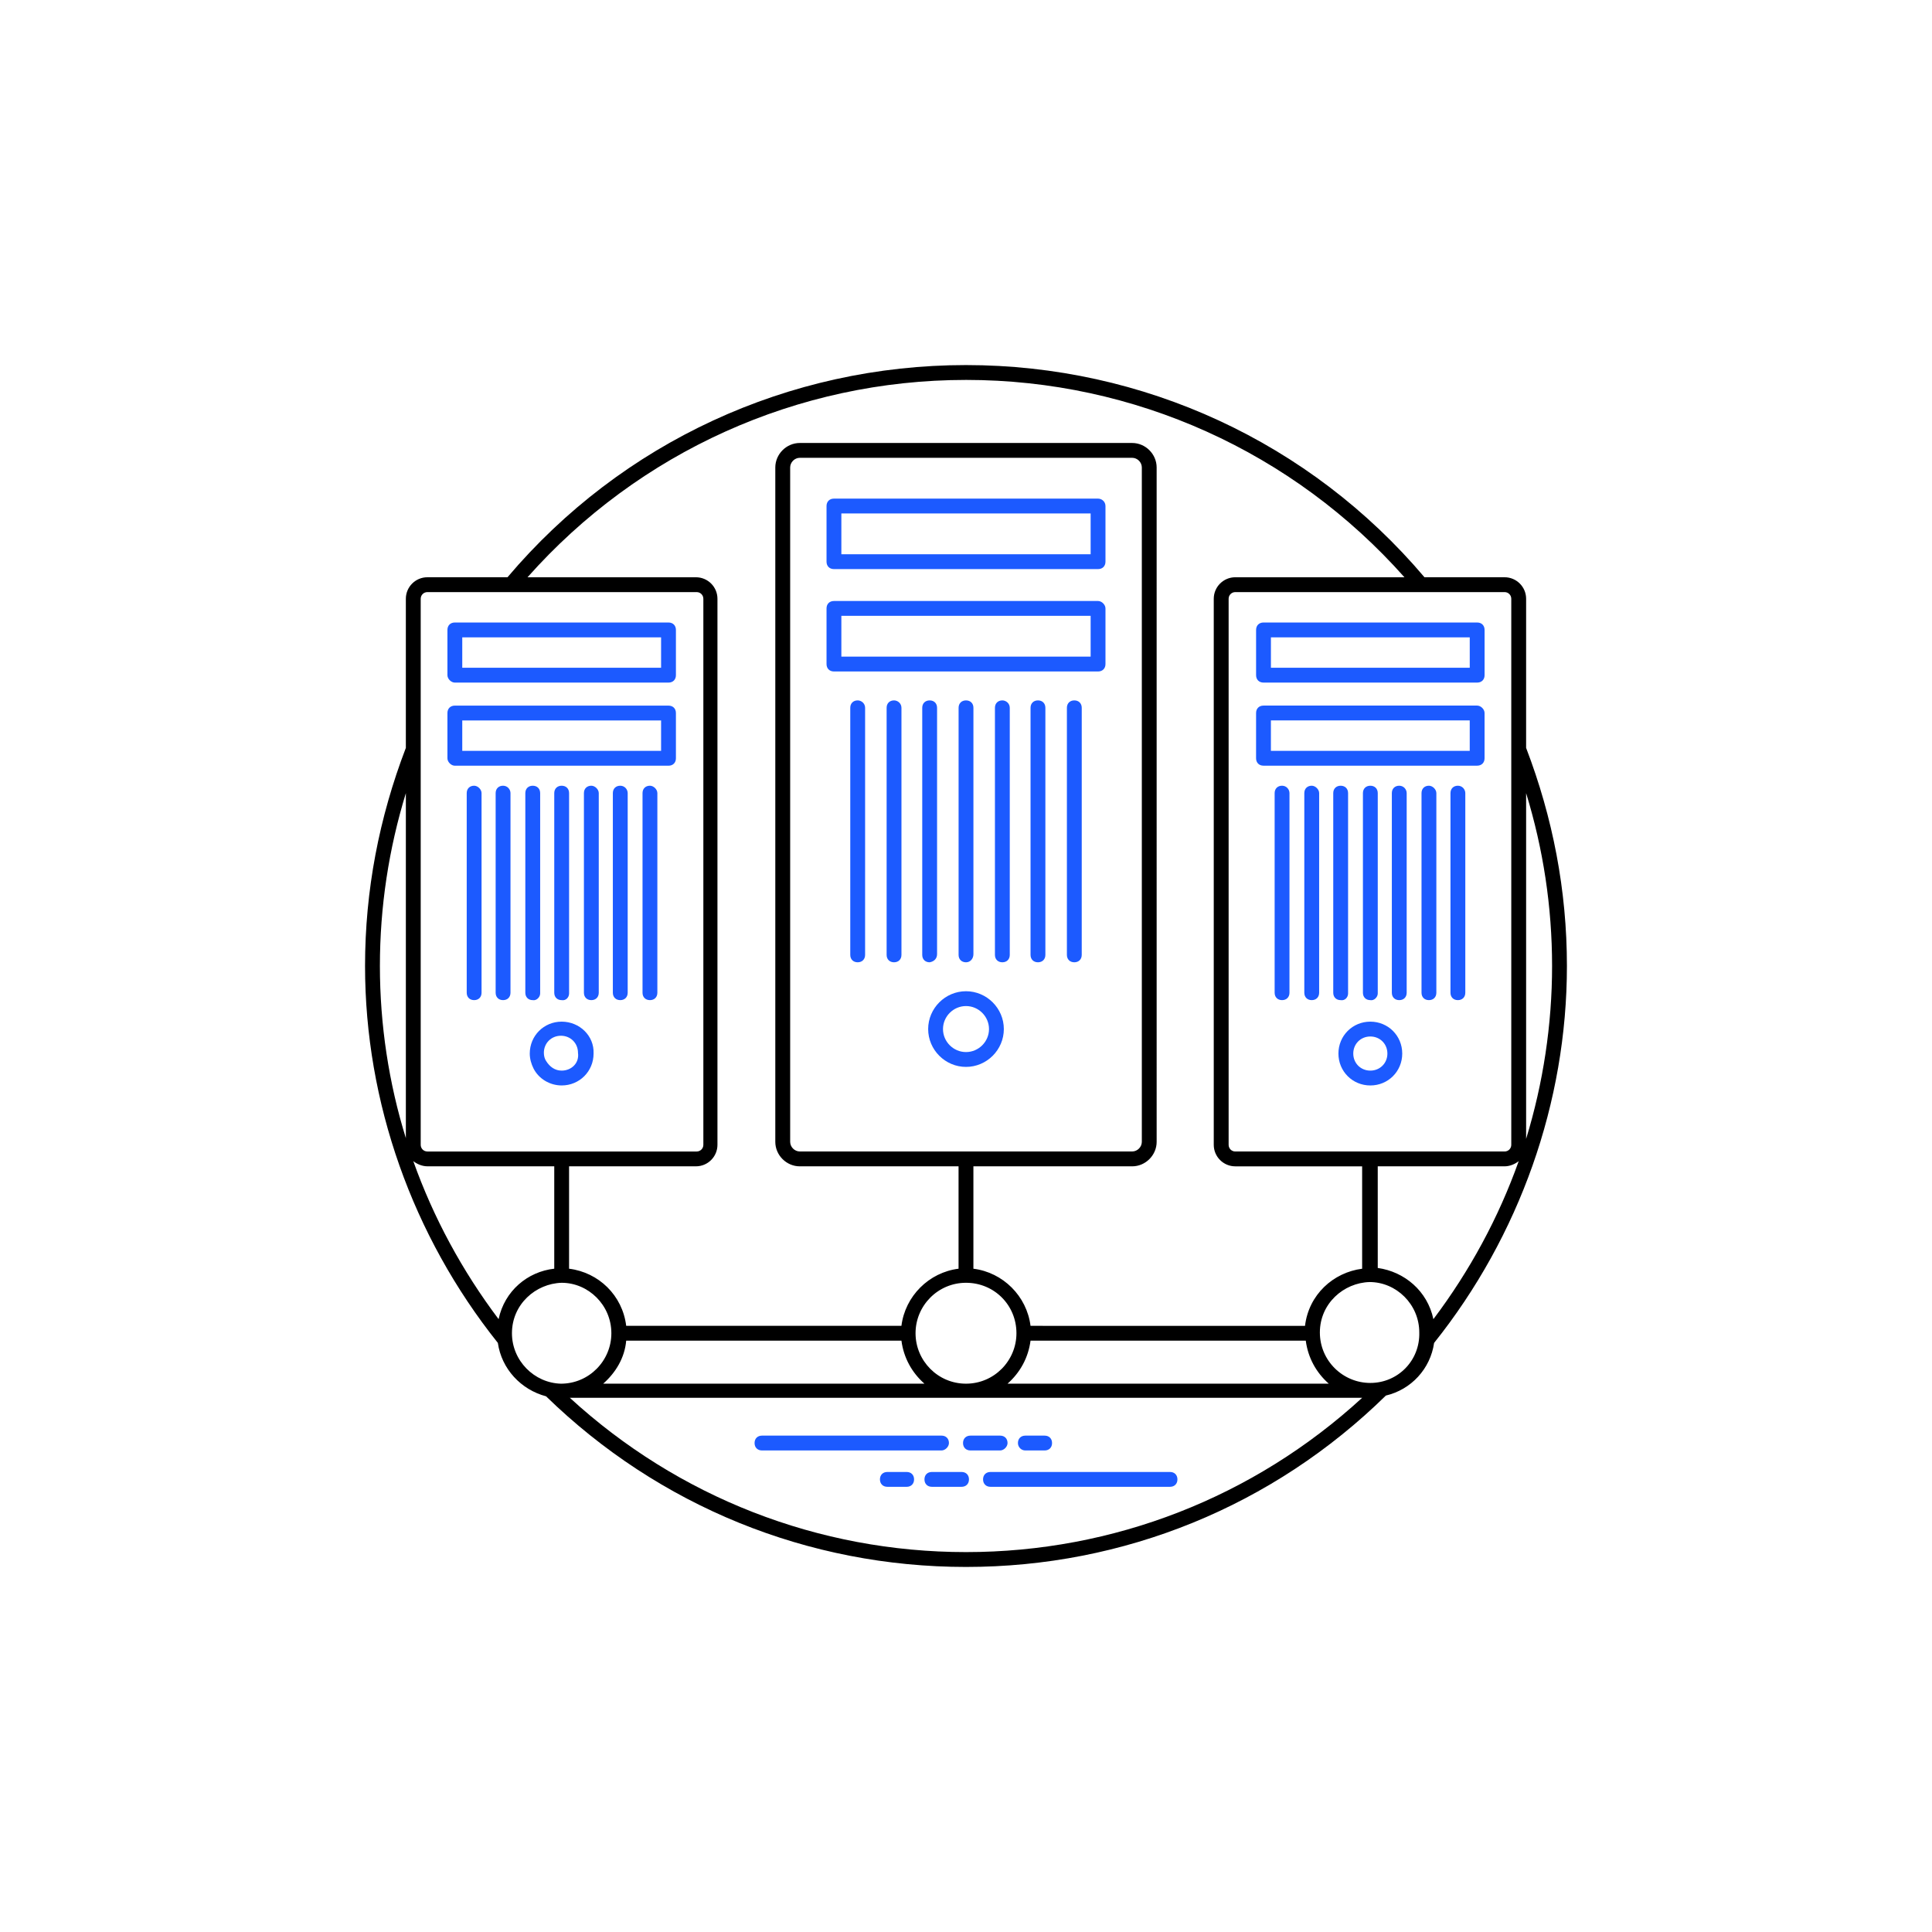 <?xml version="1.0" encoding="UTF-8"?>
<svg width="752pt" height="752pt" version="1.1" viewBox="0 0 752 752" xmlns="http://www.w3.org/2000/svg">
  <path fill="#1C5AFF" d="m369.36 561.68c0-1.734-1.156-2.887-2.887-2.887h-69.883c-1.734 0-2.887 1.156-2.887 2.887 0 1.734 1.156 2.887 2.887 2.887h69.883c1.441 0 2.887-1.441 2.887-2.887z"/>
  <path fill="#1C5AFF" d="m392.17 561.68c0-1.734-1.156-2.887-2.887-2.887h-11.551c-1.734 0-2.887 1.156-2.887 2.887 0 1.734 1.156 2.887 2.887 2.887h11.551c1.445 0 2.887-1.441 2.887-2.887z"/>
  <path fill="#1C5AFF" d="m399.1 564.57h7.508c1.734 0 2.887-1.156 2.887-2.887 0-1.734-1.156-2.887-2.887-2.887h-7.508c-1.734 0-2.887 1.156-2.887 2.887 0 1.445 1.156 2.887 2.887 2.887z"/>
  <path fill="#1C5AFF" d="m455.41 572.94h-69.883c-1.734 0-2.887 1.156-2.887 2.887 0 1.734 1.156 2.887 2.887 2.887h69.883c1.734 0 2.887-1.156 2.887-2.887s-1.156-2.887-2.887-2.887z"/>
  <path fill="#1C5AFF" d="m374.27 572.94h-11.551c-1.734 0-2.887 1.156-2.887 2.887 0 1.734 1.156 2.887 2.887 2.887h11.551c1.734 0 2.887-1.156 2.887-2.887s-1.156-2.887-2.887-2.887z"/>
  <path fill="#1C5AFF" d="m352.9 572.94h-7.508c-1.734 0-2.887 1.156-2.887 2.887 0 1.734 1.156 2.887 2.887 2.887l7.508 0.004c1.734 0 2.887-1.156 2.887-2.887 0.004-1.734-1.152-2.891-2.887-2.891z"/>
  <path fill="#1C5AFF" d="m427.4 194.08h-102.8c-1.734 0-2.887 1.156-2.887 2.887v21.656c0 1.734 1.156 2.887 2.887 2.887h102.8c1.734 0 2.887-1.156 2.887-2.887v-21.656c0-1.734-1.441-2.887-2.887-2.887zm-2.887 21.656h-97.027v-15.883h97.027z"/>
  <path fill="#1C5AFF" d="m427.4 233.93h-102.8c-1.734 0-2.887 1.156-2.887 2.887v21.656c0 1.734 1.156 2.887 2.887 2.887h102.8c1.734 0 2.887-1.156 2.887-2.887v-21.656c0-1.441-1.441-2.887-2.887-2.887zm-2.887 21.66h-97.027v-15.883h97.027z"/>
  <path fill="#1C5AFF" d="m333.84 272.62c-1.734 0-2.887 1.156-2.887 2.887v96.16c0 1.734 1.156 2.887 2.887 2.887 1.734 0 2.887-1.156 2.887-2.887l0.004-96.156c0-1.734-1.445-2.891-2.891-2.891z"/>
  <path fill="#1C5AFF" d="m347.99 272.62c-1.734 0-2.887 1.156-2.887 2.887v96.16c0 1.734 1.156 2.887 2.887 2.887 1.734 0 2.887-1.156 2.887-2.887v-96.156c0-1.734-1.445-2.891-2.887-2.891z"/>
  <path fill="#1C5AFF" d="m364.74 371.38v-95.871c0-1.734-1.156-2.887-2.887-2.887-1.734 0-2.887 1.156-2.887 2.887v96.16c0 1.734 1.156 2.887 2.887 2.887 1.734-0.289 2.887-1.445 2.887-3.176z"/>
  <path fill="#1C5AFF" d="m378.89 371.38v-95.871c0-1.734-1.156-2.887-2.887-2.887-1.734 0-2.887 1.156-2.887 2.887v96.16c0 1.734 1.156 2.887 2.887 2.887 1.73 0 2.887-1.445 2.887-3.176z"/>
  <path fill="#1C5AFF" d="m390.15 272.62c-1.734 0-2.887 1.156-2.887 2.887v96.16c0 1.734 1.156 2.887 2.887 2.887 1.734 0 2.887-1.156 2.887-2.887v-96.156c0-1.734-1.445-2.891-2.887-2.891z"/>
  <path fill="#1C5AFF" d="m404.01 272.62c-1.734 0-2.887 1.156-2.887 2.887v96.16c0 1.734 1.156 2.887 2.887 2.887 1.734 0 2.887-1.156 2.887-2.887v-96.156c0-1.734-1.152-2.891-2.887-2.891z"/>
  <path fill="#1C5AFF" d="m418.16 272.62c-1.734 0-2.887 1.156-2.887 2.887v96.16c0 1.734 1.156 2.887 2.887 2.887 1.734 0 2.887-1.156 2.887-2.887l0.004-96.156c0-1.734-1.156-2.891-2.891-2.891z"/>
  <path fill="#1C5AFF" d="m376 385.82c-8.086 0-14.727 6.641-14.727 14.727s6.641 14.727 14.727 14.727 14.727-6.641 14.727-14.727c0.004-8.086-6.641-14.727-14.727-14.727zm0 23.68c-4.91 0-8.953-4.043-8.953-8.953s4.043-8.953 8.953-8.953 8.953 4.043 8.953 8.953-4.043 8.953-8.953 8.953z"/>
  <path fill="#1C5AFF" d="m491.8 242.3c-1.734 0-2.887 1.156-2.887 2.887v17.613c0 1.734 1.156 2.887 2.887 2.887h83.164c1.734 0 2.887-1.156 2.887-2.887v-17.613c0-1.734-1.156-2.887-2.887-2.887zm80.277 17.617h-77.391v-11.84h77.391z"/>
  <path fill="#1C5AFF" d="m574.96 274.64h-83.164c-1.734 0-2.887 1.156-2.887 2.887l-0.004 17.613c0 1.734 1.156 2.887 2.887 2.887h83.164c1.734 0 2.887-1.156 2.887-2.887v-17.613c0.004-1.445-1.441-2.887-2.883-2.887zm-2.891 17.613h-77.391v-11.84h77.391z"/>
  <path fill="#1C5AFF" d="m499.02 305.83c-1.734 0-2.887 1.156-2.887 2.887v77.68c0 1.734 1.156 2.887 2.887 2.887 1.734 0 2.887-1.156 2.887-2.887l0.004-77.68c0-1.445-1.156-2.887-2.891-2.887z"/>
  <path fill="#1C5AFF" d="m510.57 305.83c-1.734 0-2.887 1.156-2.887 2.887v77.68c0 1.734 1.156 2.887 2.887 2.887 1.734 0 2.887-1.156 2.887-2.887l0.004-77.68c0-1.445-1.445-2.887-2.891-2.887z"/>
  <path fill="#1C5AFF" d="m524.72 386.69v-77.969c0-1.734-1.156-2.887-2.887-2.887-1.734 0-2.887 1.156-2.887 2.887v77.68c0 1.734 1.156 2.887 2.887 2.887 1.73 0.289 2.887-1.156 2.887-2.598z"/>
  <path fill="#1C5AFF" d="m536.27 386.69v-77.969c0-1.734-1.156-2.887-2.887-2.887-1.734 0-2.887 1.156-2.887 2.887v77.68c0 1.734 1.156 2.887 2.887 2.887 1.441 0.289 2.887-1.156 2.887-2.598z"/>
  <path fill="#1C5AFF" d="m544.64 305.83c-1.734 0-2.887 1.156-2.887 2.887v77.68c0 1.734 1.156 2.887 2.887 2.887 1.734 0 2.887-1.156 2.887-2.887l0.004-77.68c0-1.445-1.156-2.887-2.891-2.887z"/>
  <path fill="#1C5AFF" d="m556.19 305.83c-1.734 0-2.887 1.156-2.887 2.887v77.68c0 1.734 1.156 2.887 2.887 2.887 1.734 0 2.887-1.156 2.887-2.887l0.004-77.68c0-1.445-1.445-2.887-2.891-2.887z"/>
  <path fill="#1C5AFF" d="m567.46 305.83c-1.734 0-2.887 1.156-2.887 2.887v77.68c0 1.734 1.156 2.887 2.887 2.887 1.734 0 2.887-1.156 2.887-2.887v-77.68c0-1.445-1.156-2.887-2.887-2.887z"/>
  <path fill="#1C5AFF" d="m533.38 397.66c-6.93 0-12.418 5.488-12.418 12.418s5.488 12.418 12.418 12.418c6.93 0 12.418-5.488 12.418-12.418 0-6.934-5.484-12.418-12.418-12.418zm0 19.059c-3.754 0-6.641-2.887-6.641-6.641s2.887-6.641 6.641-6.641 6.641 2.887 6.641 6.641c0.004 3.754-2.887 6.641-6.641 6.641z"/>
  <path fill="#1C5AFF" d="m177.04 265.69h83.164c1.734 0 2.887-1.156 2.887-2.887v-17.613c0-1.734-1.156-2.887-2.887-2.887l-83.164-0.004c-1.734 0-2.887 1.156-2.887 2.887v17.613c0 1.445 1.445 2.891 2.887 2.891zm2.887-17.613h77.391v11.84h-77.391z"/>
  <path fill="#1C5AFF" d="m177.04 298.04h83.164c1.734 0 2.887-1.156 2.887-2.887v-17.613c0-1.734-1.156-2.887-2.887-2.887l-83.164-0.004c-1.734 0-2.887 1.156-2.887 2.887v17.613c0 1.445 1.445 2.891 2.887 2.891zm2.887-17.617h77.391v11.84h-77.391z"/>
  <path fill="#1C5AFF" d="m184.55 305.83c-1.734 0-2.887 1.156-2.887 2.887v77.68c0 1.734 1.156 2.887 2.887 2.887 1.734 0 2.887-1.156 2.887-2.887v-77.68c0-1.445-1.441-2.887-2.887-2.887z"/>
  <path fill="#1C5AFF" d="m195.81 305.83c-1.734 0-2.887 1.156-2.887 2.887v77.68c0 1.734 1.156 2.887 2.887 2.887 1.734 0 2.887-1.156 2.887-2.887l0.004-77.68c0-1.445-1.156-2.887-2.891-2.887z"/>
  <path fill="#1C5AFF" d="m210.25 386.69v-77.969c0-1.734-1.156-2.887-2.887-2.887-1.734 0-2.887 1.156-2.887 2.887v77.68c0 1.734 1.156 2.887 2.887 2.887 1.441 0.289 2.887-1.156 2.887-2.598z"/>
  <path fill="#1C5AFF" d="m221.51 386.69v-77.969c0-1.734-1.156-2.887-2.887-2.887-1.734 0-2.887 1.156-2.887 2.887v77.68c0 1.734 1.156 2.887 2.887 2.887 1.73 0.289 2.887-1.156 2.887-2.598z"/>
  <path fill="#1C5AFF" d="m230.17 305.83c-1.734 0-2.887 1.156-2.887 2.887v77.68c0 1.734 1.156 2.887 2.887 2.887 1.734 0 2.887-1.156 2.887-2.887l0.004-77.68c0-1.445-1.445-2.887-2.891-2.887z"/>
  <path fill="#1C5AFF" d="m241.43 305.83c-1.734 0-2.887 1.156-2.887 2.887v77.68c0 1.734 1.156 2.887 2.887 2.887 1.734 0 2.887-1.156 2.887-2.887l0.004-77.68c0-1.445-1.156-2.887-2.891-2.887z"/>
  <path fill="#1C5AFF" d="m252.98 305.83c-1.734 0-2.887 1.156-2.887 2.887v77.68c0 1.734 1.156 2.887 2.887 2.887 1.734 0 2.887-1.156 2.887-2.887l0.004-77.68c0-1.445-1.445-2.887-2.891-2.887z"/>
  <path fill="#1C5AFF" d="m218.62 397.66c-6.93 0-12.418 5.488-12.418 12.418 0 2.019 0.578 4.043 1.445 5.773 2.019 4.043 6.352 6.641 10.973 6.641 6.93 0 12.418-5.488 12.418-12.418 0.289-6.93-5.484-12.414-12.418-12.414zm0 19.059c-2.598 0-4.621-1.445-6.062-3.754-0.578-0.867-0.867-2.019-0.867-3.176 0-3.754 2.887-6.641 6.641-6.641 3.754 0 6.641 2.887 6.641 6.641 0.582 4.043-2.598 6.93-6.352 6.93z"/>
  <path d="m558.21 522.7c33.207-41.582 51.688-93.559 51.688-146.7 0-29.453-5.488-57.754-15.883-84.898l0.004-58.039c0-4.621-3.754-8.375-8.375-8.375h-31.188c-44.473-52.559-109.45-82.59-178.46-82.59s-133.99 30.031-178.46 82.59h-31.188c-4.621 0-8.375 3.754-8.375 8.375v58.043c-10.395 27.141-15.883 55.441-15.883 84.895 0 53.133 18.48 105.11 51.691 146.7 1.445 10.105 8.953 18.191 18.77 20.793 43.891 42.738 101.93 66.414 163.44 66.414s119.55-23.68 163.44-66.707c9.82-2.309 17.328-10.391 18.773-20.5zm-21.945-68.727h49.379c2.019 0 4.043-0.867 5.488-2.019-7.797 21.945-19.059 42.738-33.207 61.508-2.309-10.973-11.262-18.48-21.656-19.926zm67.859-77.969c0 22.812-3.465 45.625-10.105 67.281v-134.56c6.641 21.656 10.105 44.18 10.105 67.281zm-15.883-142.94v212.54c0 1.445-1.156 2.598-2.598 2.598h-104.82c-1.445 0-2.598-1.156-2.598-2.598v-212.54c0-1.445 1.156-2.598 2.598-2.598h104.82c1.441-0.004 2.598 1.152 2.598 2.598zm-212.25-85.188c65.551 0 127.35 28.012 170.66 76.812h-65.84c-4.621 0-8.375 3.754-8.375 8.375v212.54c0 4.621 3.754 8.375 8.375 8.375h49.379v39.852c-11.262 1.445-20.793 10.105-22.234 22.234l-106.84-0.004c-1.445-11.551-10.684-20.793-22.234-22.234v-39.852h61.797c5.199 0 9.531-4.332 9.531-9.531l-0.004-262.49c0-5.199-4.332-9.531-9.531-9.531h-129.37c-5.199 0-9.531 4.332-9.531 9.531v262.49c0 5.199 4.332 9.531 9.531 9.531l61.797-0.004v39.852c-11.551 1.445-20.793 10.684-22.234 22.234h-107.13c-1.445-11.84-10.684-20.793-22.234-22.234v-39.852h49.379c4.621 0 8.375-3.754 8.375-8.375v-212.53c0-4.621-3.754-8.375-8.375-8.375h-65.551c43.316-48.805 105.11-76.812 170.66-76.812zm-132.25 373.95h107.13c0.867 6.641 4.043 12.418 8.953 16.75h-125.04c4.91-4.332 8.375-10.105 8.953-16.75zm112.62-2.887c0-10.684 8.664-19.637 19.637-19.637s19.637 8.664 19.637 19.637c0 10.684-8.664 19.637-19.637 19.637s-19.637-8.953-19.637-19.637zm-45.047-70.746c-2.019 0-3.754-1.734-3.754-3.754v-262.49c0-2.019 1.734-3.754 3.754-3.754h129.37c2.019 0 3.754 1.734 3.754 3.754v262.49c0 2.019-1.734 3.754-3.754 3.754zm89.809 73.633h107.13c0.867 6.641 4.043 12.418 8.953 16.75h-125.04c4.91-4.332 8.086-10.105 8.953-16.75zm-207.05-8.371c-14.148-18.77-25.41-39.562-33.207-61.508 1.445 1.156 3.465 2.019 5.488 2.019h49.379v39.852c-10.398 1.152-19.352 8.66-21.66 19.637zm-30.32-280.39c0-1.445 1.156-2.598 2.598-2.598h104.82c1.445 0 2.598 1.156 2.598 2.598v212.54c0 1.445-1.156 2.598-2.598 2.598h-104.82c-1.445 0-2.598-1.156-2.598-2.598zm-5.777 75.656v134.28c-6.641-21.371-10.105-44.184-10.105-66.996 0-23.102 3.465-45.625 10.105-67.281zm41.293 210.22c0-11.262 9.242-19.348 19.348-19.637 10.395 0 19.348 8.664 19.348 19.637 0 10.684-8.664 19.637-19.637 19.637-10.395-0.289-19.059-8.953-19.059-19.637zm22.527 25.125h308.41c-42.164 38.695-96.742 60.062-154.21 60.062s-112.04-21.367-154.2-60.062zm311.58-5.777c-10.684 0-19.637-8.664-19.637-19.637 0-11.262 9.242-19.348 19.348-19.637 10.395 0 19.348 8.664 19.348 19.637 0.289 10.973-8.371 19.637-19.059 19.637z"/>
</svg>
